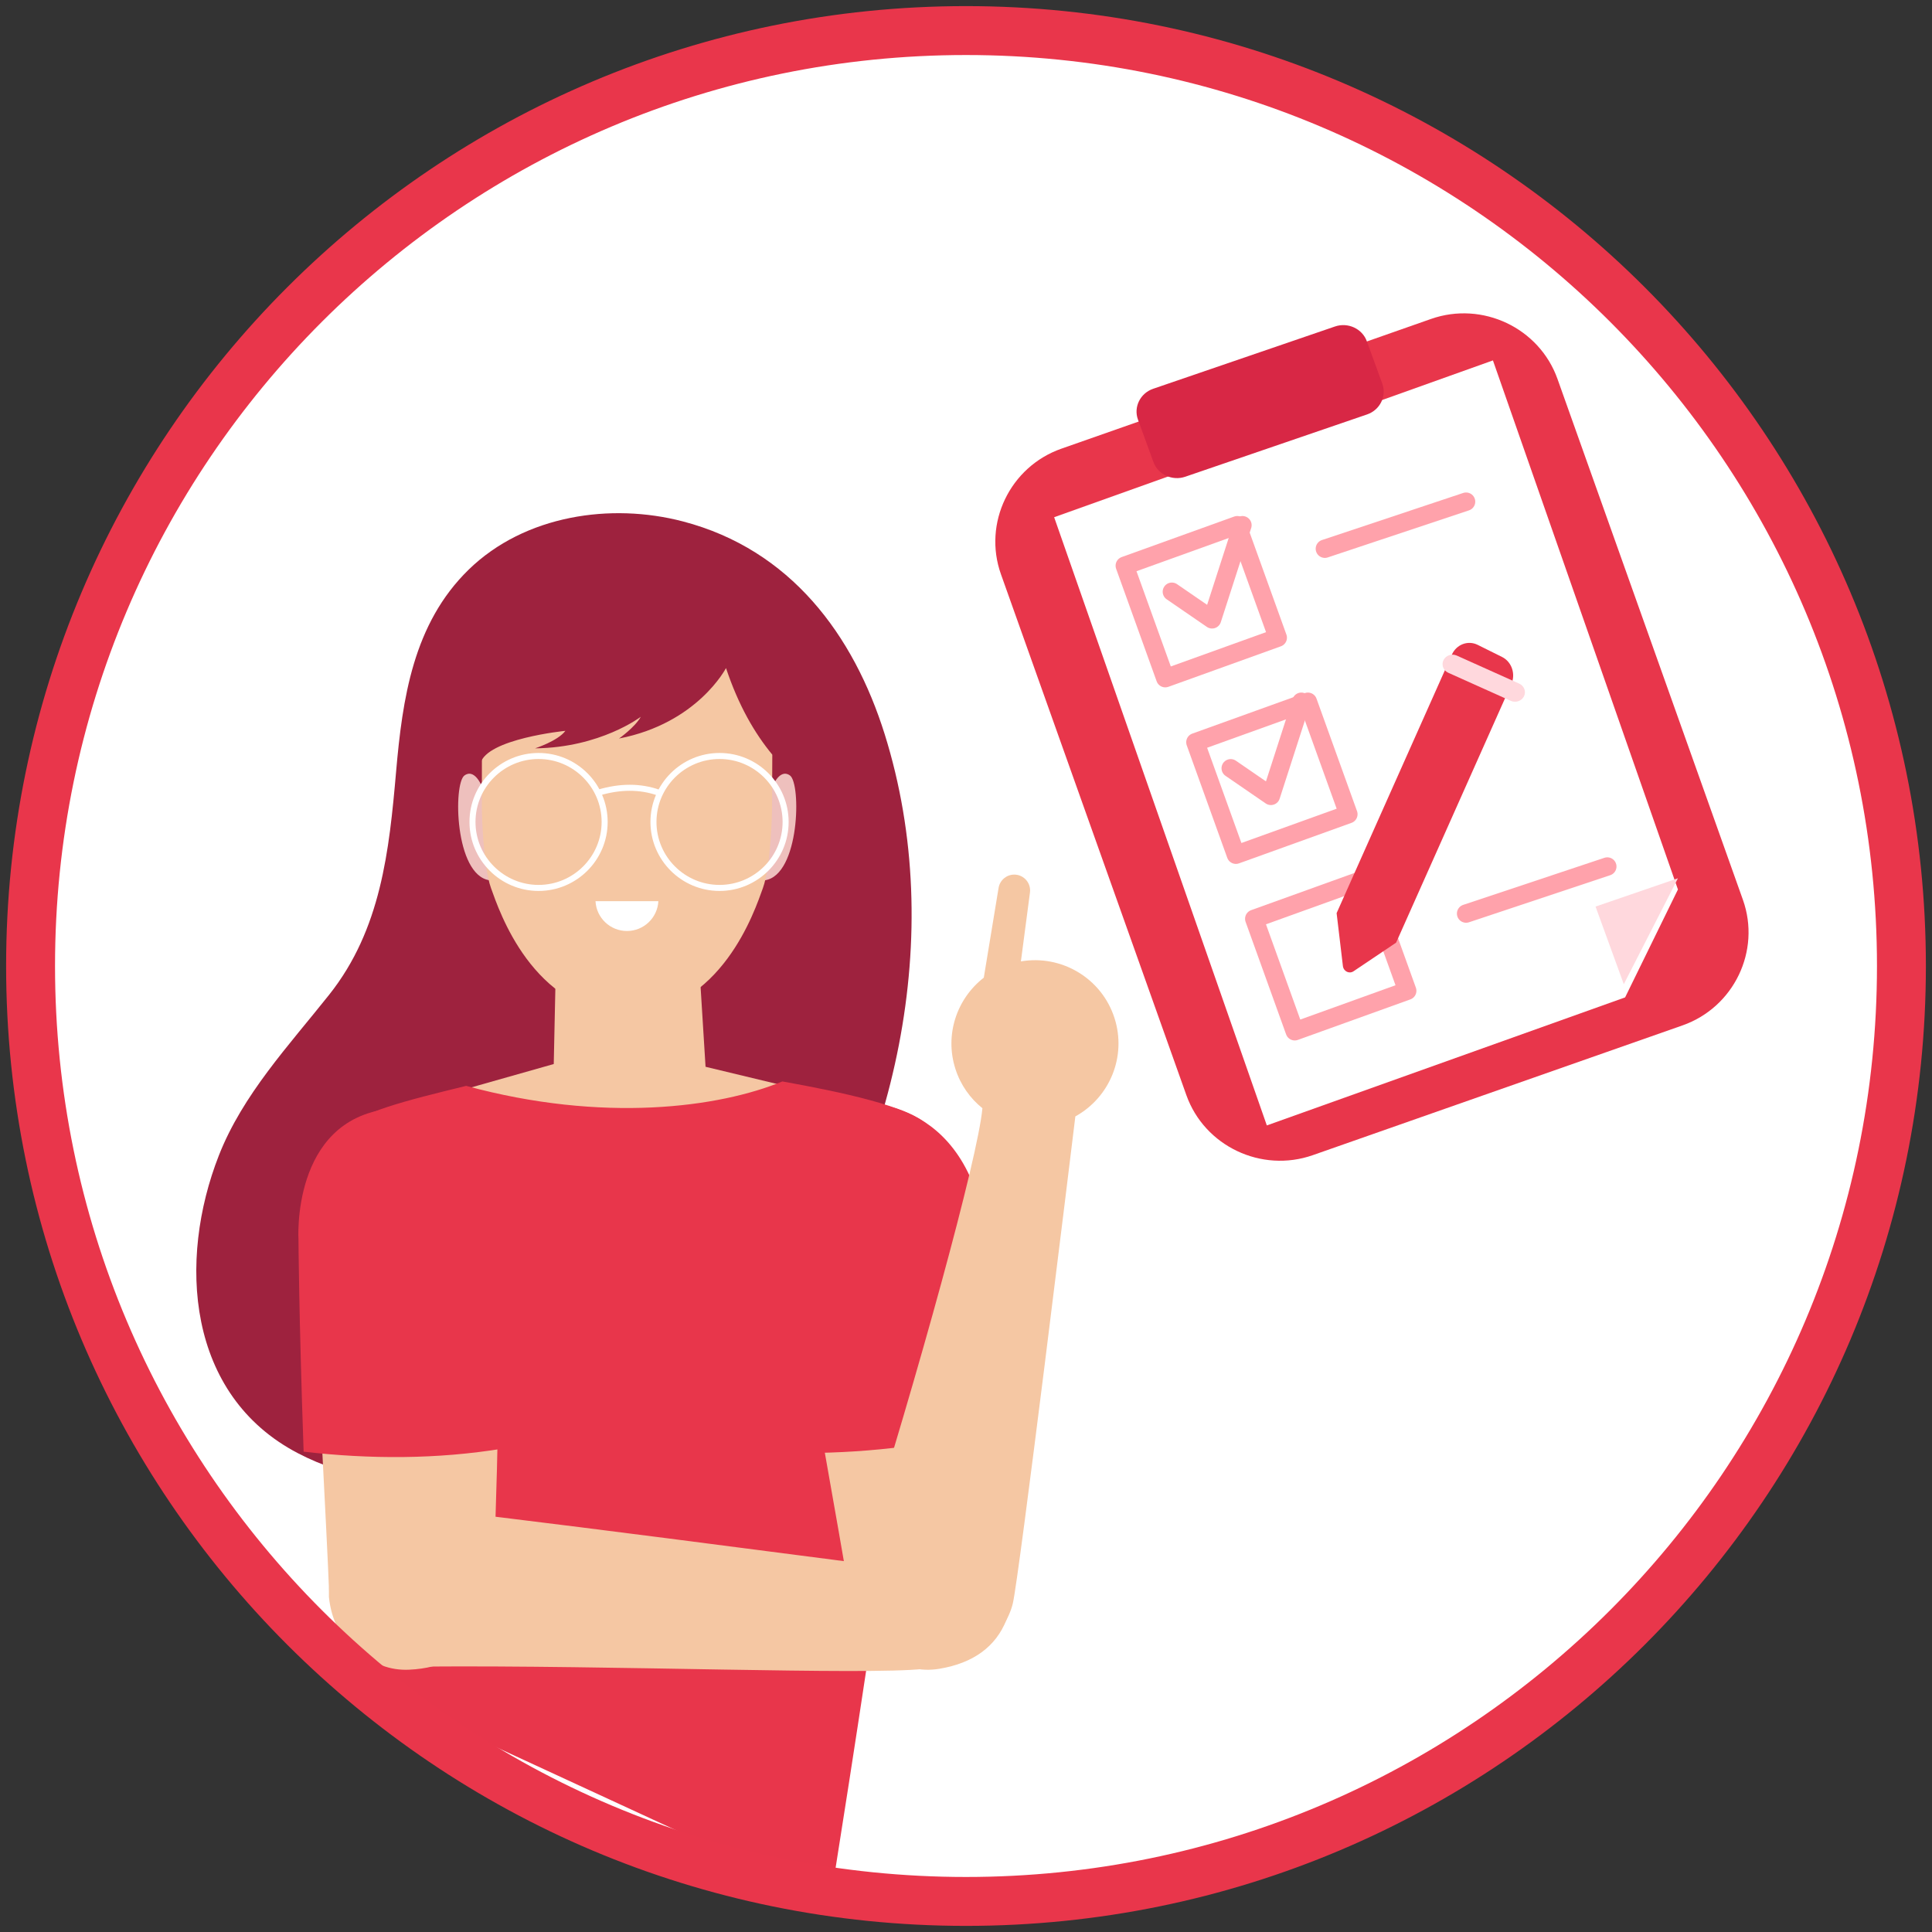 <?xml version="1.0" encoding="UTF-8"?>
<svg width="158px" height="158px" viewBox="0 0 158 158" version="1.1" xmlns="http://www.w3.org/2000/svg" xmlns:xlink="http://www.w3.org/1999/xlink">
    <rect x="0" y="0" width="158" height="158" fill="#333333" stroke="none"/>
    <title>Group</title>
    <g id="Page-1" stroke="none" stroke-width="1" fill="none" fill-rule="evenodd">
        <g id="Group" transform="translate(2.5, 2)">
            <circle id="Oval" fill="#FFFFFF" cx="77" cy="76.5" r="76.5"></circle>
            <g id="Group-63" transform="translate(0, 0.5)">
                <path d="M135.095,81.358 L104.867,91.968 C100.663,93.444 96.008,91.236 94.522,87.062 L79.359,44.465 C77.872,40.291 80.095,35.67 84.3,34.193 L114.528,23.584 C118.731,22.108 123.387,24.316 124.872,28.49 L140.037,71.086 C141.522,75.259 139.299,79.882 135.095,81.358" id="Fill-1" fill="#E8364B"></path>
                <polygon id="Fill-3" fill="#FFFFFF" points="130.403 79.067 101.102 89.538 83.709 39.798 119.593 26.975 134.723 70.242"></polygon>
                <path d="M109.301,31.392 L94.428,36.488 C93.371,36.85 92.201,36.309 91.828,35.284 L90.563,31.815 C90.189,30.791 90.748,29.657 91.805,29.295 L106.677,24.2 C107.735,23.838 108.905,24.379 109.278,25.404 L110.543,28.871 C110.917,29.896 110.358,31.03 109.301,31.392" id="Fill-5" fill="#D82745"></path>
                <polygon id="Fill-7" fill="#FFD8DD" points="130.295 77.988 127.985 71.64 134.723 69.325"></polygon>
                <polyline id="Stroke-9" stroke="#FFA2AB" stroke-width="1.5" stroke-linecap="round" stroke-linejoin="round" points="109.272 69.326 112.585 78.526 103.385 81.839 100.072 72.639 109.272 69.326"></polyline>
                <path d="M116.233,51.038 L106.809,72.176 L107.323,76.501 C107.374,76.937 107.84,77.168 108.191,76.932 L111.674,74.591 L121.097,53.453 C121.469,52.616 121.129,51.619 120.335,51.225 L118.344,50.236 C117.55,49.842 116.606,50.201 116.233,51.038" id="Fill-11" fill="#E8364B"></path>
                <path d="M121.395,54.888 C121.279,54.888 121.161,54.864 121.049,54.813 L115.941,52.519 C115.534,52.336 115.359,51.873 115.55,51.484 C115.743,51.096 116.228,50.929 116.633,51.112 L121.742,53.407 C122.149,53.59 122.324,54.053 122.133,54.441 C121.994,54.723 121.701,54.888 121.395,54.888" id="Fill-13" fill="#FFD8DD"></path>
                <polygon id="Stroke-15" stroke="#FFA2AB" stroke-width="1.5" stroke-linecap="round" stroke-linejoin="round" points="101.997 49.65 92.797 52.963 89.484 43.764 98.684 40.45"></polygon>
                <polygon id="Stroke-17" stroke="#FFA2AB" stroke-width="1.5" stroke-linecap="round" stroke-linejoin="round" points="107.772 64.088 98.572 67.401 95.259 58.201 104.459 54.888"></polygon>
                <polyline id="Stroke-19" stroke="#FFA2AB" stroke-width="1.5" stroke-linecap="round" stroke-linejoin="round" points="98.147 60.329 101.436 62.588 103.922 54.888"></polyline>
                <polyline id="Stroke-21" stroke="#FFA2AB" stroke-width="1.5" stroke-linecap="round" stroke-linejoin="round" points="93.335 45.892 96.624 48.151 99.109 40.451"></polyline>
                <line x1="105.847" y1="42.376" x2="117.397" y2="38.526" id="Stroke-23" stroke="#FFA2AB" stroke-width="1.5" stroke-linecap="round" stroke-linejoin="round"></line>
                <line x1="117.397" y1="72.213" x2="128.947" y2="68.363" id="Stroke-25" stroke="#FFA2AB" stroke-width="1.5" stroke-linecap="round" stroke-linejoin="round"></line>
                <path d="M44.138,39.854 C41.036,40.475 38.116,41.857 35.83,44.083 C31.284,48.512 30.413,54.649 29.894,60.597 C29.328,67.086 28.659,73.511 24.424,78.844 C21.126,82.997 17.348,87.021 15.4,91.991 C12.035,100.568 12.754,111.593 21.866,116.346 C25.815,118.407 30.395,119.057 34.879,119.107 C42.049,119.187 49.527,117.67 55.064,113.25 C57.421,111.369 59.347,109.028 61.043,106.567 C70.729,92.517 75.001,73.997 69.852,57.549 C67.305,49.418 62.151,42.444 53.349,40.142 C50.388,39.368 47.175,39.246 44.138,39.854" id="Fill-27" fill="#9E223E"></path>
                <path d="M65.397,87.193 L55.2,84.742 L54.779,77.961 L43.111,69.245 L42.786,84.517 C42.786,84.517 30.584,87.958 30.48,88.056 C41.065,103.059 61.708,93.054 65.397,87.193" id="Fill-29" fill="#F5C7A3"></path>
                <path d="M60.561,62.102 C60.561,62.102 61.164,60.263 62.099,60.914 C63.033,61.565 62.909,69.062 60.059,69.489 C57.209,69.916 60.561,62.102 60.561,62.102" id="Fill-31" fill="#EEC0BD"></path>
                <path d="M37.026,62.102 C37.026,62.102 36.423,60.263 35.489,60.914 C34.554,61.565 34.678,69.062 37.528,69.489 C40.379,69.916 37.026,62.102 37.026,62.102" id="Fill-33" fill="#EEC0BD"></path>
                <path d="M40.185,49.74 L48.773,46.796 L57.36,49.74 L60.681,54.478 L60.639,63.668 C60.639,63.668 60.568,68.262 59.89,70.129 C59.213,71.996 56.541,80.145 48.773,80.575 C41.004,80.145 38.332,71.996 37.655,70.129 C36.978,68.262 36.906,63.668 36.906,63.668 L36.915,54.478 L40.185,49.74 Z" id="Fill-35" fill="#F5C7A3"></path>
                <path d="M51.342,71.199 C51.271,72.557 50.149,73.637 48.772,73.637 C47.394,73.637 46.271,72.557 46.201,71.199 L51.342,71.199 Z" id="Fill-37" fill="#FFFFFF"></path>
                <path d="M60.681,59.242 C59.205,57.46 57.899,55.197 56.873,52.135 C56.873,52.135 54.542,56.658 48.125,57.896 C48.125,57.896 49.421,56.981 49.905,56.119 C49.905,56.119 46.605,58.641 41.258,58.7 C41.258,58.7 43.127,58.094 43.738,57.268 C43.738,57.268 37.278,57.916 36.786,59.944 L35.576,56.407 L36.583,51.201 L38.039,48.958 L43.296,44.92 L49.905,43.627 L56.873,46.319 L59.774,48.042 L62.38,52.458 L61.122,56.389 L60.681,59.242 Z" id="Fill-39" fill="#9E223E"></path>
                <path d="M25.324,90.02 C26.815,88.457 30.708,87.506 35.624,86.303 C46.839,89.358 56.31,88.074 61.485,85.94 C66.316,86.812 71.892,87.979 73.383,89.543 C75.327,91.58 65.397,153 65.397,153 L28.193,135.819 C28.193,135.819 23.381,92.057 25.324,90.02" id="Fill-41" fill="#E8364B"></path>
                <path d="M56.344,70.362 C53.229,70.362 50.694,67.831 50.694,64.72 C50.694,61.61 53.229,59.078 56.344,59.078 C59.46,59.078 61.995,61.61 61.995,64.72 C61.995,67.831 59.46,70.362 56.344,70.362 M56.344,59.571 C53.501,59.571 51.187,61.881 51.187,64.72 C51.187,67.559 53.501,69.869 56.344,69.869 C59.187,69.869 61.501,67.559 61.501,64.72 C61.501,61.881 59.187,59.571 56.344,59.571" id="Fill-43" fill="#FFFFFF"></path>
                <path d="M41.544,70.362 C38.428,70.362 35.894,67.831 35.894,64.72 C35.894,61.61 38.428,59.078 41.544,59.078 C44.66,59.078 47.195,61.61 47.195,64.72 C47.195,67.831 44.66,70.362 41.544,70.362 M41.544,59.571 C38.701,59.571 36.386,61.881 36.386,64.72 C36.386,67.559 38.701,69.869 41.544,69.869 C44.387,69.869 46.701,67.559 46.701,64.72 C46.701,61.881 44.387,59.571 41.544,59.571" id="Fill-45" fill="#FFFFFF"></path>
                <path d="M46.513,62.559 L46.371,62.087 C48.191,61.542 49.896,61.543 51.439,62.09 L51.274,62.555 C49.832,62.043 48.23,62.045 46.513,62.559" id="Fill-47" fill="#FFFFFF"></path>
                <path d="M73.006,133.984 C68.23,134.505 47.545,133.669 32.205,133.792 C32.205,133.792 25.124,134.736 24.399,128.11 C24.26,122.747 29.048,120.777 31.393,120.82 C33.371,120.808 71.482,125.822 71.482,125.822 L73.006,133.984 Z" id="Fill-49" fill="#F5C7A3"></path>
                <path d="M37.786,127.444 C37.785,127.491 37.757,129.121 36.882,130.735 C35.758,132.807 33.763,133.923 30.954,134.049 C29.401,134.118 28.028,133.594 26.874,132.494 C25.182,130.878 24.394,128.391 24.393,127.219 C24.345,125.236 23.032,100.342 22.979,98.86 C22.956,98.476 22.534,90.13 29.332,89.253 C29.611,89.26 30.706,89.321 32.032,89.822 C34.487,90.749 37.734,93.188 38.059,99.593 C38.631,110.821 37.796,127.179 37.786,127.444" id="Fill-51" fill="#F5C7A3"></path>
                <path d="M29.273,88.184 C29.273,88.184 38.547,88.137 39.127,99.539 C39.439,105.665 38.825,107.573 38.642,115.963 C33.239,116.849 27.765,116.842 22.331,116.219 C21.941,105.017 21.91,98.897 21.91,98.897 C21.91,98.897 21.293,89.148 29.273,88.184" id="Fill-53" fill="#E8364B"></path>
                <path d="M80.309,126.604 C80.313,126.65 80.481,128.272 79.805,129.979 C78.936,132.17 77.09,133.516 74.316,133.975 C72.783,134.229 71.356,133.874 70.08,132.917 C68.206,131.515 67.127,129.14 66.986,127.977 C66.7,126.014 62.142,100.487 61.912,99.021 C61.843,98.642 60.425,90.407 67.071,88.725 C67.349,88.699 68.444,88.628 69.82,88.967 C72.368,89.596 75.883,91.63 76.972,97.951 C78.882,109.03 80.287,126.34 80.309,126.604" id="Fill-55" fill="#F5C7A3"></path>
                <path d="M66.884,87.671 C66.884,87.671 76.086,86.518 78.026,97.77 C79.068,103.816 78.687,105.782 79.508,114.134 C74.249,115.657 68.815,116.304 63.345,116.332 C61.619,105.258 60.855,99.185 60.855,99.185 C60.855,99.185 59.077,89.579 66.884,87.671" id="Fill-57" fill="#E8364B"></path>
                <path d="M67.937,124.637 C72.535,110.049 77.48,92.191 77.842,88.131 C76.842,87.327 76.058,86.235 75.637,84.924 C74.734,82.119 75.751,79.164 77.955,77.455 L79.165,70.109 C79.268,69.49 79.802,69.032 80.432,69.025 C81.22,69.017 81.833,69.707 81.731,70.489 L80.99,76.123 C84.29,75.557 87.587,77.477 88.642,80.751 C89.658,83.908 88.246,87.256 85.443,88.8 C85.117,91.491 80.807,126.819 80.322,128.657 C79.778,130.936 76.673,135.076 71.502,133.604 C65.253,131.251 67.937,124.637 67.937,124.637" id="Fill-59" fill="#F5C7A3"></path>
                <path d="M0,76.5 C0,34.25 34.25,0 76.5,0 C118.75,0 153,34.25 153,76.5 C153,118.75 118.75,153 76.5,153 C34.25,153 0,118.75 0,76.5 Z" id="Stroke-61" stroke="#E9364B" stroke-width="4"></path>
            </g>
        </g>
    </g>
</svg>